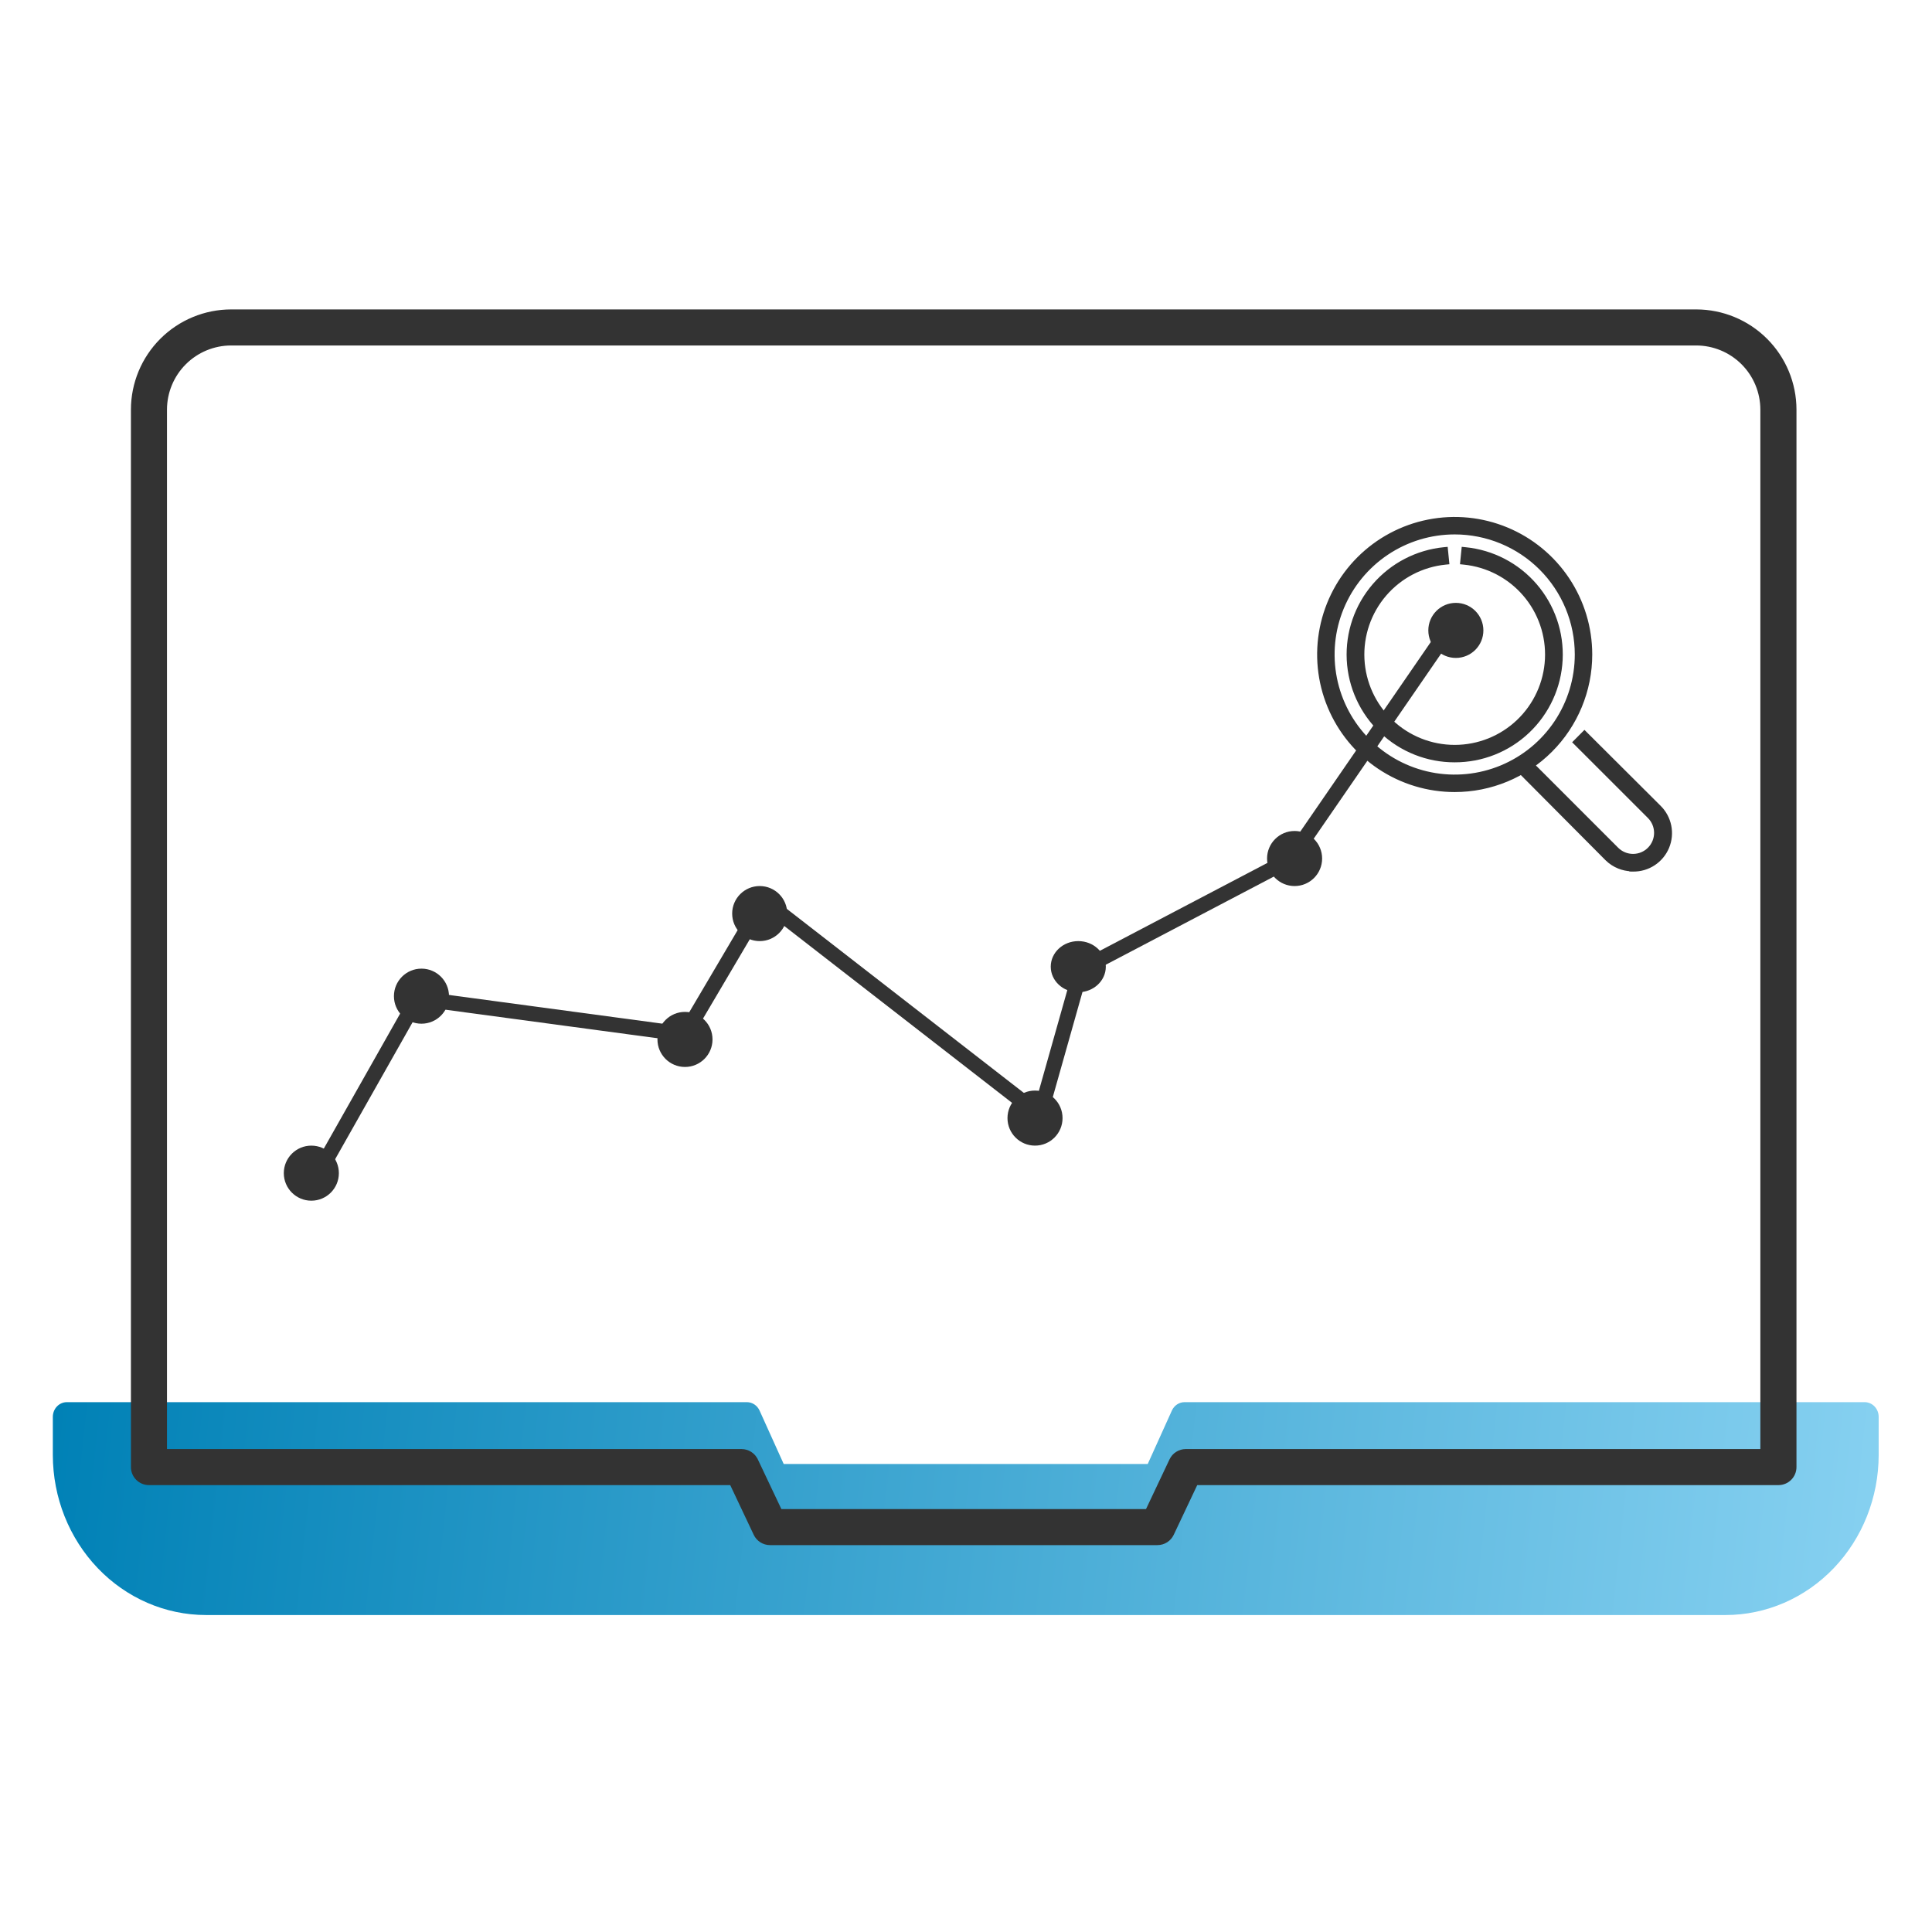 <svg width="512" height="512" viewBox="0 0 512 512" fill="none" xmlns="http://www.w3.org/2000/svg">
<path d="M457.297 428H54.57C43.819 427.993 33.509 423.525 25.904 415.576C18.298 407.627 14.017 396.847 14 385.601V375.478C14 374.446 14.392 373.455 15.09 372.725C15.788 371.995 16.735 371.585 17.722 371.585H197.944C198.647 371.588 199.334 371.799 199.927 372.194C200.52 372.589 200.994 373.151 201.294 373.816L207.692 387.976H304.16L310.559 373.816C310.859 373.151 311.333 372.589 311.925 372.194C312.518 371.799 313.206 371.588 313.908 371.585H494.145C495.133 371.585 496.079 371.995 496.777 372.725C497.475 373.455 497.867 374.446 497.867 375.478V385.601C497.851 396.847 493.57 407.627 485.964 415.576C478.358 423.525 468.048 427.993 457.297 428Z" fill="url(#paint0_linear_161_824)"/>
<path d="M43.753 384.516H196.529H196.531C197.338 384.519 198.129 384.751 198.81 385.185C199.491 385.618 200.036 386.236 200.381 386.966L43.753 384.516ZM43.753 384.516V108.533C43.763 103.894 45.614 99.449 48.898 96.172C52.183 92.895 56.634 91.054 61.275 91.054H449.491C454.132 91.054 458.583 92.895 461.868 96.172C465.152 99.449 467.003 103.895 467.012 108.534V384.516H314.237H314.235C313.427 384.519 312.637 384.751 311.956 385.185C311.274 385.618 310.73 386.236 310.385 386.966L304.026 400.417H206.755L200.381 386.966L43.753 384.516ZM204.045 408.971H204.047H306.734C307.545 408.971 308.339 408.741 309.023 408.307C309.708 407.873 310.255 407.254 310.601 406.521L316.961 393.07H471.306C472.44 393.07 473.528 392.619 474.331 391.817C475.133 391.015 475.584 389.927 475.584 388.793V108.533V108.532C475.571 101.625 472.819 95.005 467.93 90.124C463.041 85.244 456.415 82.502 449.506 82.5H61.275L61.275 82.5C54.366 82.502 47.74 85.244 42.851 90.124C37.962 95.005 35.209 101.625 35.197 108.532V108.533V388.793C35.197 389.927 35.648 391.015 36.45 391.817C37.253 392.619 38.341 393.07 39.475 393.07H193.835L200.194 406.521C200.539 407.251 201.084 407.869 201.765 408.302C202.447 408.736 203.237 408.968 204.045 408.971Z" fill="#333333" stroke="#333333"/>
<path d="M83.619 312.327L110.629 264.566L181.521 274.109L202.425 238.663L275.588 295.467L286.495 256.841L341.936 227.757L384.454 166" stroke="#333333" stroke-width="4" stroke-linecap="round"/>
<path d="M365.535 203.344C371.447 207.294 378.398 209.403 385.508 209.403C395.043 209.403 404.187 205.615 410.93 198.873C417.672 192.131 421.46 182.986 421.46 173.451C421.46 166.341 419.351 159.39 415.401 153.478C411.45 147.566 405.835 142.958 399.266 140.237C392.697 137.516 385.468 136.804 378.494 138.191C371.52 139.578 365.115 143.002 360.087 148.03C355.059 153.058 351.635 159.464 350.247 166.438C348.86 173.412 349.572 180.64 352.293 187.21C355.014 193.779 359.622 199.394 365.535 203.344ZM367.549 146.574C372.865 143.022 379.115 141.126 385.508 141.126C389.753 141.126 393.957 141.962 397.879 143.587C401.8 145.211 405.364 147.592 408.366 150.594C411.367 153.596 413.748 157.159 415.373 161.081C416.997 165.003 417.834 169.206 417.834 173.451C417.834 179.845 415.938 186.095 412.386 191.411C408.834 196.726 403.785 200.87 397.879 203.316C391.972 205.763 385.472 206.403 379.202 205.156C372.931 203.909 367.171 200.83 362.651 196.309C358.13 191.788 355.051 186.028 353.804 179.758C352.557 173.487 353.197 166.988 355.643 161.081C358.09 155.174 362.233 150.126 367.549 146.574Z" fill="#333333" stroke="#333333"/>
<path d="M383.249 145.96L383.2 145.464L382.703 145.512C375.523 146.215 368.889 149.656 364.177 155.12C359.466 160.583 357.039 167.652 357.4 174.857C357.762 182.063 360.883 188.853 366.117 193.818C371.351 198.784 378.295 201.543 385.509 201.525C392.723 201.543 399.668 198.784 404.901 193.818C410.135 188.853 413.257 182.063 413.618 174.857C413.979 167.652 411.552 160.583 406.841 155.12C402.13 149.656 395.496 146.215 388.315 145.512L387.819 145.464L387.769 145.96L387.506 148.586L387.457 149.083L387.954 149.133C394.194 149.76 399.955 152.762 404.045 157.517C408.134 162.273 410.24 168.418 409.926 174.682C409.612 180.946 406.902 186.85 402.358 191.172C397.813 195.495 391.781 197.905 385.509 197.905C379.237 197.905 373.205 195.495 368.661 191.172C364.116 186.85 361.407 180.946 361.093 174.682C360.779 168.418 362.884 162.273 366.974 157.517C371.063 152.762 376.824 149.76 383.064 149.133L383.562 149.083L383.512 148.586L383.249 145.96Z" fill="#333333" stroke="#333333"/>
<path d="M429.045 229.719C430.076 230.131 431.169 230.363 432.276 230.405V230.469L432.769 230.477C434.706 230.505 436.607 229.952 438.227 228.889C439.846 227.826 441.11 226.302 441.856 224.514C442.601 222.726 442.793 220.755 442.407 218.857C442.021 216.959 441.076 215.22 439.693 213.865C439.692 213.864 439.692 213.864 439.691 213.863L420.248 194.486L419.894 194.133L419.541 194.488L417.689 196.353L417.338 196.706L417.691 197.058L437.071 216.425C438.21 217.564 438.85 219.109 438.85 220.72C438.85 222.331 438.21 223.875 437.071 225.014C435.932 226.153 434.387 226.793 432.776 226.793C431.165 226.793 429.621 226.153 428.482 225.014L404.703 201.236L404.349 200.882L403.996 201.236L402.144 203.087L401.792 203.44L402.144 203.793L425.857 227.638L425.857 227.638L425.861 227.642C426.775 228.538 427.857 229.244 429.045 229.719Z" fill="#333333" stroke="#333333"/>
<circle cx="385.816" cy="167.062" r="7.296" fill="#333333"/>
<circle cx="343.081" cy="227.515" r="7.296" fill="#333333"/>
<ellipse cx="285.755" cy="256.178" rx="7.296" ry="6.775" fill="#333333"/>
<circle cx="274.29" cy="296.306" r="7.296" fill="#333333"/>
<circle cx="201.329" cy="242.107" r="7.296" fill="#333333"/>
<circle cx="181.527" cy="275.46" r="7.296" fill="#333333"/>
<circle cx="111.693" cy="263.995" r="7.296" fill="#333333"/>
<circle cx="82.507" cy="310.899" r="7.296" fill="#333333"/>
<defs>
<linearGradient id="paint0_linear_161_824" x1="14" y1="371.585" x2="498.332" y2="423.679" gradientUnits="userSpaceOnUse">
<stop stop-color="#0081B6"/>
<stop offset="1" stop-color="#87D1F1"/>
</linearGradient>
</defs>
</svg>
